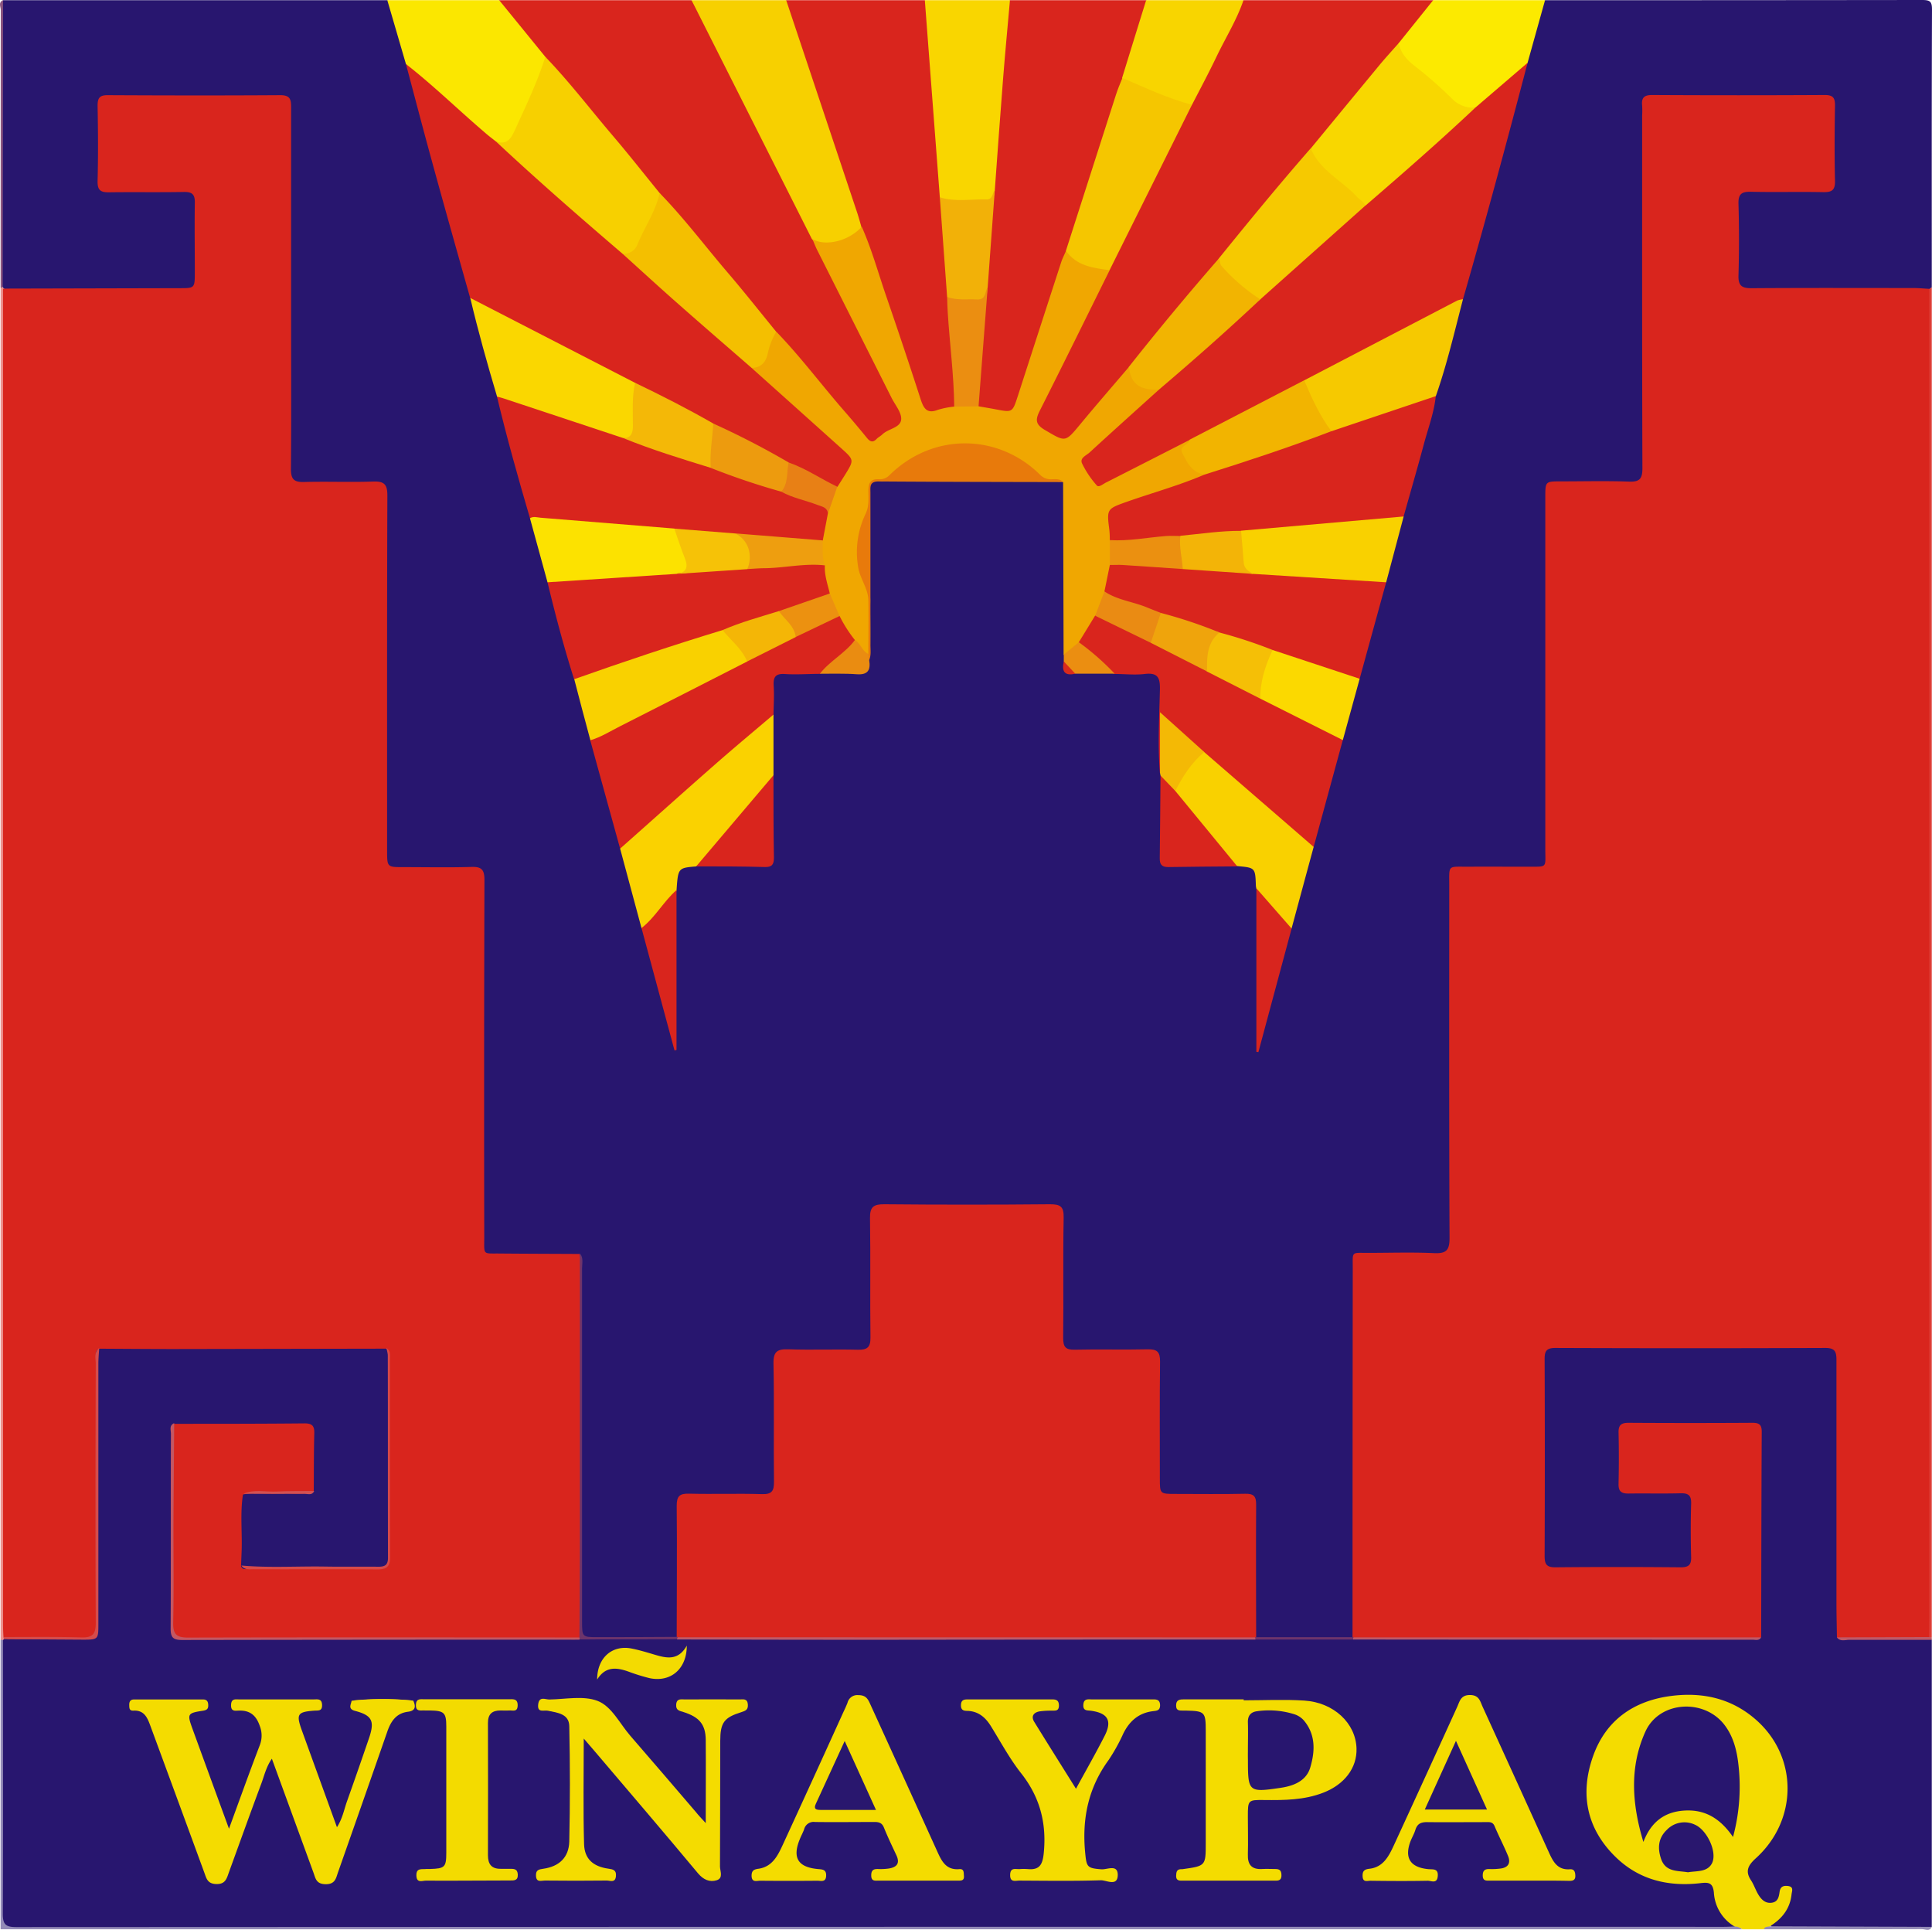 <svg xmlns="http://www.w3.org/2000/svg" viewBox="0 0 595.5 594.75"><defs><style>.cls-1{fill:#28166f;}.cls-2{fill:#d9251d;}.cls-3{fill:#f4dc00;}.cls-4{fill:#f7d000;}.cls-5{fill:#fbe700;}.cls-6{fill:#f9d600;}.cls-7{fill:#fcea00;}.cls-8{fill:#f8d500;}.cls-9{fill:#938ab7;}.cls-10{fill:#ec928e;}.cls-11{fill:#de3e37;}.cls-12{fill:#8b557f;}.cls-13{fill:#948bb6;}.cls-14{fill:#be5967;}.cls-15{fill:#f0a701;}.cls-16{fill:#fad200;}.cls-17{fill:#fad700;}.cls-18{fill:#f6c900;}.cls-19{fill:#f9d100;}.cls-20{fill:#fce200;}.cls-21{fill:#e87a0b;}.cls-22{fill:#fbd900;}.cls-23{fill:#d8251e;}.cls-24{fill:#f4b905;}.cls-25{fill:#6d346b;}.cls-26{fill:#ea8c11;}.cls-27{fill:#eb8e11;}.cls-28{fill:#da2a1c;}.cls-29{fill:#f3db00;}.cls-30{fill:#f3db01;}.cls-31{fill:#c35762;}.cls-32{fill:#d44c4c;}.cls-33{fill:#d74a49;}.cls-34{fill:#d25153;}.cls-35{fill:#f4bf00;}.cls-36{fill:#f8d700;}.cls-37{fill:#f5c600;}.cls-38{fill:#f2b401;}.cls-39{fill:#f2b108;}.cls-40{fill:#29176e;}.cls-41{fill:#f4b807;}.cls-42{fill:#ed9b0e;}.cls-43{fill:#e88015;}.cls-44{fill:#f2b400;}.cls-45{fill:#ee9e0f;}.cls-46{fill:#eb9010;}.cls-47{fill:#ea8b13;}.cls-48{fill:#ec9110;}.cls-49{fill:#f6c207;}.cls-50{fill:#f3b407;}.cls-51{fill:#f5bf06;}.cls-52{fill:#efa40c;}.cls-53{fill:#f4b606;}</style></defs><title>LogoSVG</title><g id="Layer_2" data-name="Layer 2"><g id="Layer_1-2" data-name="Layer 1"><path class="cls-1" d="M476.23.07q58.1,0,116.2-.07c2.56,0,3.08.5,3.07,3.07-.12,28.49-.07,57-.07,85.47a9.88,9.88,0,0,1-1.14.91,10.37,10.37,0,0,1-5.13.82c-15.73,0-31.47.07-47.21,0-6.66,0-7.39-.79-7.47-7.31s-.18-13.25.06-19.86c.16-4.24,1.21-5.27,5.45-5.45,5.87-.25,11.74,0,17.61-.12,5-.08,6-1,6-5.86.07-5.24.13-10.49,0-15.73-.12-3.65-1.15-4.76-4.77-4.79q-23-.21-46.09,0c-3.58,0-4.61,1.18-4.73,4.84-.16,5,0,10,0,15q0,45.17,0,90.31c0,8.58-.39,8.93-8.84,9-5,0-10,0-15,0-5.19.06-6.11.94-6.12,6.16-.05,29,0,58,0,86.94,0,6.12.08,12.24,0,18.36s-.93,6.82-7.08,6.93c-5.24.1-10.49,0-15.73.05-5.53.06-6.34.81-6.36,6.29,0,16.36,0,32.73,0,49.09q0,27,0,54c0,1.63,0,3.25-.11,4.87-.32,3.59-1.28,4.66-4.86,4.84-6.11.32-12.24.08-18.36.14-5.92.07-6.63.74-6.63,6.77q-.06,51.15,0,102.3c0,2.7.52,5.55-1.38,7.94a3.71,3.71,0,0,1-2.46.76q-12.93.1-25.86,0a3.86,3.86,0,0,1-2.14-.56c-1.87-1.76-1.58-4.11-1.6-6.32-.08-10.12,0-20.24-.05-30.36,0-5.54-.75-6.24-6.3-6.3-5.75-.06-11.5.12-17.24-.09-4.47-.17-5.49-1.15-5.59-5.67-.23-10.74,0-21.49-.1-32.23-.05-5.5-.76-6.19-6.37-6.24-4.62,0-9.24,0-13.86,0-9.57,0-9.72-.17-9.74-9.56,0-9.62,0-19.24,0-28.86,0-5.8-.74-6.53-6.44-6.54q-21.56-.06-43.11,0c-5.29,0-6.09.82-6.13,6.1-.07,10.49.07,21-.06,31.48-.08,6.21-1.11,7.22-7.21,7.34-5.62.12-11.25,0-16.87.06-5,.07-5.81.86-5.84,6-.06,9.49,0,19,0,28.48s-.13,9.7-9.56,9.74c-4.74,0-9.49,0-14.24,0-5.32.06-6.12.82-6.16,6.06-.07,10.12,0,20.24-.05,30.36,0,2.22.25,4.55-1.44,6.41-1.32,1-2.87.73-4.34.74q-10.48,0-21,0c-4.93,0-5.33-.4-5.33-5.35q0-50.37,0-100.74c0-3.64-.35-7.21-2.16-10.47-1.43-1.31-3.22-1.21-5-1.23-5.74-.06-11.49.09-17.24-.08-5.16-.15-6.13-1.05-6.18-6.25-.17-15.62-.06-31.24-.07-46.85q0-28.86,0-57.72c0-8.14-.18-8.29-8.49-8.31-5.12,0-10.24.09-15.36-.07s-6-1-6.06-6c-.2-8.74-.07-17.49-.07-26.24q0-38.42,0-76.83c0-1.5,0-3,0-4.49-.22-3.64-1.17-4.68-4.8-4.78-5.74-.18-11.49,0-17.24-.09-6.28-.12-7.1-.86-7.11-7.27-.1-34,0-68-.05-101.94,0-10,0-10-9.94-10-13.36,0-26.73,0-40.1,0-5.57,0-6.34.78-6.39,6.23-.05,5-.11,10,0,15,.11,4.07,1.12,5.09,5.18,5.18,6.12.15,12.25-.06,18.37.11,5.24.14,6.21,1,6.32,6.14.16,7,.21,14,0,21-.15,4.23-1.23,5.39-5.44,5.45-17.11.23-34.23.15-51.34,0a5.6,5.6,0,0,1-3.57-.92A2.46,2.46,0,0,1,.6,88.13C.49,59.5.59,30.87.56,2.24A3.41,3.41,0,0,1,.93.07H119.38a6.33,6.33,0,0,1,3.37,4.63c1.24,5,2.66,9.85,4,14.76.31,4.77,2.52,9,3.72,13.55,5.17,19.45,10.54,38.85,15.85,58.26,1.9,7.54,4.26,15,6.19,22.47a56.41,56.41,0,0,1,1.92,8.3c3.35,10.48,6,21.16,8.92,31.75a41.14,41.14,0,0,1,1.33,5.79,126,126,0,0,1,5.36,19.55c3.1,9.87,5.7,19.88,8.24,29.91a147.18,147.18,0,0,1,4.94,18.45c3.26,10.41,6,20.95,8.66,31.53a11.29,11.29,0,0,0,.91,2.41c2.21,8,4.6,15.9,6.35,24,3.11,11,6.76,21.82,8,29.55-.58-10.06-.5-23.76,0-37.47.05-1.29-.46-2.44-.45-3.69,0-.37,0-.74.05-1.11.38-6.94.51-7.08,7.53-7.61,6.45.47,12.9.06,19.35-.07a2.79,2.79,0,0,0,2.94-2.83c.12-7.94.7-15.88,0-23.82.37-6,.24-12,.36-18a91.93,91.93,0,0,1,0-9.68c.1-3,1.67-4.48,4.66-4.63,3.48-.17,7,0,10.43-.19,3.65.82,7.31-.06,11,0,2.37,0,3-1.73,3.35-3.68,1.61-7.65,1.43-15.39.74-23.06-.86-9.63.44-19.18.43-28.77,0-2,1.24-2.86,3.14-3,3.48-.2,6.93-.7,10.43-.67,13.84.13,27.68-.29,41.51.35a13.59,13.59,0,0,1,5.48.93c1.84,1.66,1.42,3.92,1.41,6-.09,15.21.45,30.43-.28,45.64a4.09,4.09,0,0,0,.19,1.1,5.83,5.83,0,0,1,.25,2.52c-.86,2.94.9,3,3,2.67,3.71-.24,7.41.81,11.12,0,3.6.22,7.21,0,10.81.23s4.54,1.26,4.84,4.82a38.18,38.18,0,0,1-.72,10.71c-1.09,5.47-.14,10.87.75,16.26a4.45,4.45,0,0,1,0,1.41c-1.11,2.7.17,5.38.09,8.09-.14,4.58-.09,9.18,0,13.77.05,2.54,1.26,3.95,3.86,4,5.94.07,11.88.11,17.82.19,6.79,0,7.14.35,7.58,7.72a22.59,22.59,0,0,0-.26,5.87c.18,13.45.53,26.92,0,36.69,1.23-7.63,5.08-18.38,7.79-29.43,2.27-7.44,3.86-15.06,6.15-22.49a11.66,11.66,0,0,1,1.07-3.14c2.41-10.1,5.38-20.06,8-30.11a12.3,12.3,0,0,1,.91-2.83c1.6-6.35,3-12.76,5.29-18.93,2.3-10.08,5.27-20,8-29.93q2.34-10.2,5.61-20.13C434.31,147,437.14,135.34,441,124a5.92,5.92,0,0,0,.21-1.83c2.37-9.49,4.6-19,7.93-28.25a6.74,6.74,0,0,0,.35-1.82c2.07-9.51,5-18.81,7.48-28.2,3.31-12.29,6.7-24.55,10-36.84.7-2.63,2.51-4.94,2.2-7.84,1.36-5,2.69-10,4.12-15A6.58,6.58,0,0,1,476.23.07Z"></path><path class="cls-1" d="M595.43,505.36v88.46a3.35,3.35,0,0,1-2.17.37c-15.58,0-31.16.06-46.74,0-1.75-1.24-.64-2.32.25-3.35a14.26,14.26,0,0,0,3.41-6c-2,2.42-3.89,3.45-6.21,2.7s-3.61-2.53-4.66-4.59c-3.14-6.18-2.91-7.67,2.05-12.79,8.39-8.65,10.47-21.35,4.4-31.69-5-8.52-12.68-13.57-22.88-14.1-7.66-.4-14.89.71-21.25,5.49-7.85,5.89-11.33,14-10.69,23.44.73,11,6.43,18.84,16.68,23.32,5,2.19,10.18,2.1,15.43,2.12,5.08,0,5.81.54,7.07,5.33a17.35,17.35,0,0,0,3.84,7.17c.82,1,2.59,2.57-.56,3H5.32c-5.41,0-4.75.63-4.75-4.81q0-41.61,0-83.2a1.86,1.86,0,0,1,.57-1.3c5-1.33,10.17-.42,15.25-.6a41.48,41.48,0,0,0,8.53-1,3.77,3.77,0,0,0,3.16-3.19,37.31,37.31,0,0,0,1-8.16q0-35.78,0-71.57c0-1.84-.42-3.77.76-5.47,1.41-1.38,3.24-1.19,5-1.2q40-.13,80,0c1.71,0,3.54-.17,4.94,1.23,1,1.45.74,3.12.74,4.71q0,29.34,0,58.68c0,5.38-.3,5.66-5.75,5.67q-18.12,0-36.25,0c-1.48,0-3,.19-4.38-.62-2.19-3.67-2.11-20.06.1-23.52,3.6-1.21,7.31-.38,11-.57,3.09-.15,6.14-.39,8.87-2,2-4.83,1.08-9.81.63-14.71-.16-1.73-2-2.08-3.56-2.1-10.74-.11-21.49-.08-32.23,0a3.83,3.83,0,0,0-3.32,1.4,24.76,24.76,0,0,0-1.8,9.5c0,13.86-.29,27.73.09,41.58.28,10.37.84,11.15,11.3,11.23,36,.24,71.93.09,107.89.1a21.8,21.8,0,0,1,5.59.28c3.16,1,6.4.42,9.59.42,6.79,0,13.59.31,20.39-.18a11.33,11.33,0,0,1,4.8-.52H382.08c1.61,0,3.26-.18,4.81.5,10,.43,20,.32,30.06.06,1.91-.83,3.93-.56,5.91-.56H529.53c3.64,0,7.21-.31,10.45-2.18,1.28-1.46,1.19-3.24,1.19-5q0-25.29,0-50.59c0-5.05-.94-6-5.85-6.05q-14.43-.1-28.86,0c-5,0-5.86.95-6,5.94,0,2.12,0,4.25,0,6.37.12,4.77,1.05,5.73,5.72,5.86,3.75.1,7.5-.09,11.24.12,4.19.24,5.24,1.26,5.41,5.5.2,5,.22,10,0,15-.19,4.05-1.23,5.22-5.19,5.3q-18.93.38-37.85,0c-4-.08-5.18-1.22-5.22-5.24q-.35-30.17,0-60.34c0-3.93,1.27-5.06,5.31-5.17,9.87-.28,19.74-.1,29.61-.11q25.11,0,50.21,0c7.6,0,8.18.58,8.19,8.08.06,24.74,0,49.47,0,74.21,0,2.09-.34,4.28,1.08,6.13,2.69,1.81,5.77,2.09,8.87,2.14,4.45.06,8.91,0,13.36,0C592.75,504.24,594.28,504.1,595.43,505.36Z"></path><path class="cls-2" d="M153.87.07h59.22c2.36,1,3.5,3,4.56,5.19C228.84,28,240.67,50.33,252,73c.09,2.67,2.08,4.45,3.18,6.65,7.53,15.08,15.11,30.15,22.6,45.26,2.42,4.87,2.07,5.93-2.5,8.77-7.6,4.72-7.48,4.62-13.34-2.28-7.9-9.32-15.69-18.73-23.58-28.05-1.59-.89-2.5-2.4-3.57-3.78-10.14-13.1-21.36-25.32-31.6-38.35a3.22,3.22,0,0,0-.93-.62c-6-7.45-12.2-14.78-18.39-22.09C178.25,31.84,172.81,25,167,18.58c-4.31-5.08-8.48-10.26-12.66-15.44A2.53,2.53,0,0,1,153.87.07Z"></path><path class="cls-2" d="M383.27.07h58.47c.85,1.49-.07,2.55-.88,3.65-2.69,3.67-5.73,7-8.69,10.48q-9.07,11.15-18.31,22.15c-2.88,3.43-5.59,7-8.76,10.19-5.77,7-11.32,14.11-17.24,20.94-3.74,4.31-7.15,8.9-11,13.13-5.42,6.18-10.52,12.62-15.82,18.9-4.09,4.85-8.12,9.77-12.18,14.67-3.86,3.89-6.79,8.55-10.46,12.6-2.59,2.86-4.91,6-7.52,8.82-1.82,2-3.67,2.17-6,.83-8.11-4.7-8.5-5.82-4.36-14.07,6.66-13.27,13.18-26.6,20-39.78,8.37-17.06,16.79-34.1,25.55-51,4.4-9.62,9.4-18.94,14-28.43C380.85,1.73,382.18,1.06,383.27.07Z"></path><path class="cls-2" d="M311.3.07h42A3.13,3.13,0,0,1,354,3.53c-2.32,7-3.89,14.17-6.88,20.91C341.58,42.28,336,60.09,329.8,77.73c-1.61,3-2.05,6.37-3,9.56-3.52,11.81-7.91,23.34-11.37,35.17-.71,2.45-1.17,5.77-4.32,5.88-3.69.12-7.8.37-10.5-3.24-.87-4.32.08-8.6.31-12.89.43-7.89,1.59-15.73,1.49-23.66,1-10,2.12-20,2.28-30,1.3-10.53,1.75-21.13,2.57-31.7.59-7.59,1.4-15.16,1.65-22.77A4.91,4.91,0,0,1,311.3.07Z"></path><path class="cls-2" d="M242.33.07h42.73c1.95,1.61,2.13,4,2.28,6.15.77,11.32,1.68,22.64,2.44,34,.45,6.84,1.31,13.65,1.45,20.52C292,69,292.57,77.3,293.18,85.6a28.77,28.77,0,0,1,.23,5.94c.84,8,1.33,16.11,2,24.17.27,3.11.67,6.2-.37,9.25-1.95,3.53-5.51,3.09-8.6,3.06s-3.9-2.71-4.7-5.15c-5.56-16.82-11.42-33.54-16.66-50.47a7.82,7.82,0,0,0-.94-2c-1.67-4-2.91-8.21-4.26-12.34-5.71-17.39-12-34.58-17.59-52C241.71,4.09,240.49,2.06,242.33.07Z"></path><path class="cls-3" d="M534.64,593.7a13,13,0,0,1-6.37-10.44c-.31-3.07-1.62-3.21-4.09-2.92-10,1.17-19.17-1-26.51-8.36-8.77-8.76-10.67-19.37-6.65-30.73,3.93-11.13,12.56-17.13,24.13-18.6,9.82-1.25,18.89.81,26.46,7.67,12.6,11.42,12.52,30.65-.42,42.37-2.45,2.23-3.32,4-1.46,6.81.88,1.34,1.38,2.93,2.21,4.32s2.08,2.86,4.17,2.56c1.94-.27,2.2-1.85,2.41-3.33.23-1.65,1.17-2,2.61-1.82,1.85.25,1.19,1.56,1.08,2.59-.48,4.46-3,7.55-6.68,9.82-.42.68-1.35.37-1.83.93H537C536.36,593.8,535.16,594.65,534.64,593.7Z"></path><path class="cls-4" d="M242.33.07l22,65.84c.43,1.29.77,2.62,1.15,3.93.29,2.22-.94,3.51-2.79,4.31-1.14.5-2.29,1-3.45,1.42-5,2-5.5,1.85-9-1.92L214,1.73c-.28-.56-.57-1.11-.86-1.66Z"></path><path class="cls-5" d="M153.87.07Q161,8.8,168.08,17.51a5.16,5.16,0,0,1,.12,5.63c-3.26,5.71-4.77,12.18-8,17.94-1.69,3-3.38,4.76-6.92,3.9-2.26-.21-3.79-1.68-5.36-3.11-5.8-5.25-11.5-10.61-17.65-15.46-2.31-1.83-3.23-4.62-5.15-6.68Q122.26,9.9,119.38.07Z"></path><path class="cls-6" d="M289.68,60.79,285.06.07H311.3c-.71,8.06-1.49,16.12-2.12,24.19-.91,11.43-1.71,22.87-2.55,34.3-.55,4.16-.89,4.51-5,4.67-2.72.11-5.44.09-8.16,0C291.72,63.1,290.32,62.56,289.68,60.79Z"></path><path class="cls-7" d="M431.1,13.32,441.74.07h34.49q-2.7,9.65-5.38,19.28c-3,5.87-8.57,9.22-13,13.65a4.93,4.93,0,0,1-3.41,1.36c-4.71,1-7.67-2.13-10.61-4.85A131.57,131.57,0,0,0,432.9,20C430.54,18.22,430.36,15.9,431.1,13.32Z"></path><path class="cls-8" d="M345.85,24.06q3.7-12,7.43-24h30c-2.08,6.11-5.52,11.57-8.29,17.36-2.4,5-5,9.91-7.58,14.86-1.65,1.48-3.42,1.09-5.23.37C358,31,354,29.11,349.67,27.81A5.54,5.54,0,0,1,345.85,24.06Z"></path><path class="cls-9" d="M534.64,593.7a3.51,3.51,0,0,1,2.31.87H.18V505.36a.42.42,0,0,1,.73.05c0,28.11.07,56.22-.05,84.33,0,3.31.84,4.15,4.15,4.15q263.13-.12,526.26-.08C532.4,593.81,533.52,593.74,534.64,593.7Z"></path><path class="cls-10" d="M.91,505.41l-.36-.07-.37,0V88.54c.26-.52.47-.5.63,0a1.23,1.23,0,0,1,.16.35c1.38.81,1.53,2.18,1.62,3.58.13,2.12.1,4.24.1,6.37q0,198.24,0,396.47c0,2.85.41,5.76-.68,8.53a6,6,0,0,1-.79,1.27A.64.64,0,0,1,.91,505.41Z"></path><path class="cls-11" d="M594.69,89.07l.74-.53V504.61a1.22,1.22,0,0,1-1.36-.31,6,6,0,0,1-1.08-3.89c-.11-2-.07-4-.07-6q0-197.54,0-395.07c0-2.25-.06-4.5.11-6.75C593.14,91.22,593.22,89.82,594.69,89.07Z"></path><path class="cls-12" d="M.81,88.59l-.32.07-.31-.12q0-42.75.05-85.48c0-1-.84-2.32.7-3Z"></path><path class="cls-13" d="M543.7,594.57c.28-1,1.19-.69,1.83-.93l49.9.18c-.68,1.55-2,.7-3,.7C576.18,594.59,559.94,594.57,543.7,594.57Z"></path><path class="cls-14" d="M594.62,504.5l.81.11v.75c-8.47,0-16.94,0-25.41,0-1.27,0-2.76.61-3.82-.72a4.68,4.68,0,0,1,4-1.66c6.82-.15,13.63-.14,20.45,0A4.93,4.93,0,0,1,594.62,504.5Z"></path><path class="cls-2" d="M1.07,504.49C1,503.25.94,502,.94,500.75Q.93,296,.93,91.18c0-.74,0-1.49,0-2.24l54.32-.13c4.79,0,4.79,0,4.8-4.94,0-7.12-.11-14.24,0-21.35.06-2.66-.85-3.41-3.42-3.36-7.61.14-15.23,0-22.85.1-2.66.06-3.77-.51-3.7-3.47.2-7.73.15-15.48,0-23.22,0-2.39.64-3.26,3.15-3.24,17.73.09,35.46.12,53.2,0,3.21,0,3.3,1.56,3.3,3.9q0,33.15,0,66.31c0,15,.08,30-.06,45,0,3.14.95,4.08,4,4,7.11-.2,14.24.11,21.35-.14,3.37-.11,4.39.82,4.38,4.32-.13,36.46-.08,72.93-.08,109.39,0,5.12,0,5.12,5,5.12,7,0,14,.15,21-.06,3.1-.1,4,.83,4,4q-.16,55.08-.06,110.14c0,5.67-.56,4.92,5,5,8.11.07,16.23.09,24.34.13a6.13,6.13,0,0,1,.29,2.94q0,56.25,0,112.5a6.56,6.56,0,0,1-.27,3c-1.19.57-2.46.31-3.69.31h-118c-4,0-4,0-4-4.07q0-29.4,0-58.79c0-1.18-.54-2.5.55-3.54,13.48,0,27,0,40.46-.13,2.37,0,3,.88,2.93,3.07-.15,6-.12,12-.16,18-3.9,1.09-7.88.23-11.82.49-3.34.23-6.71-.4-10,.37-.92,5.87-.18,11.79-.42,17.68l-.18,4.42c.54,1.33,1.72.75,2.59.75,13.22,0,26.44,0,39.66.06,2,0,3.17-.2,3.16-2.75-.1-21.08,0-42.15-.07-63.23,0-.68.3-1.54-.69-1.89q-32.68.06-65.37.12c-7.72,0-15.44-.07-23.16-.11-1.49,1-.68,2.52-.68,3.74q-.09,40.78-.05,81.56c0,4.26,0,4.27-4.17,4.27-7,0-14,0-21,0C3.47,505,2.17,505.39,1.07,504.49Z"></path><path class="cls-2" d="M594.62,504.5l-28.42.1c-.05-3.49-.15-7-.15-10.48,0-25,0-50,0-74.95,0-2.58-.43-3.77-3.44-3.76q-41.6.16-83.19,0c-2.7,0-3.34.91-3.32,3.44q.12,30.34,0,60.7c0,2.55.64,3.48,3.33,3.46,12.87-.13,25.74-.11,38.6,0,2.4,0,3.3-.68,3.23-3.17q-.24-8.24,0-16.48c.07-2.52-.87-3.22-3.25-3.16-5.37.14-10.75,0-16.12.08-2.29,0-3.07-.8-3-3.06.11-5.24.12-10.49,0-15.74-.06-2.33.85-3,3.07-3q19.11.12,38.22,0c2.06,0,2.85.59,2.84,2.76-.11,21.1-.13,42.21-.17,63.32-1.16.69-2.44.36-3.67.36q-60.46,0-120.93,0a1.86,1.86,0,0,1-1.36-.43q0-56.79.07-113.57c0-5.44-.57-4.78,4.8-4.81,6.74,0,13.5-.23,20.23.08,3.74.17,4.82-.82,4.8-4.69-.16-36.23-.1-72.46-.09-108.69,0-6.32-.55-5.69,5.57-5.71s12.24,0,18.36,0c6.51-.05,5.67.61,5.68-5.51q0-54.16,0-108.32c0-4.91,0-4.92,4.77-4.92,7,0,14-.18,21,.07,3.31.13,4.17-.85,4.16-4.16-.12-36.23-.08-72.46-.08-108.69a27.29,27.29,0,0,0,0-3c-.25-2.34.5-3.3,3.07-3.29q26.61.15,53.22,0c2.52,0,3.18.85,3.15,3.24-.13,7.75-.18,15.5,0,23.24.07,3-1.12,3.5-3.74,3.45-7.37-.15-14.74.06-22.11-.11-2.82-.06-4,.6-3.9,3.7q.32,11.06,0,22.11c-.1,3.27,1.17,3.93,4.14,3.91,16.61-.12,33.23-.06,49.85-.05,1.61,0,3.23.17,4.84.25q0,204.72,0,409.44C594.67,500.5,594.64,502.5,594.62,504.5Z"></path><path class="cls-2" d="M208.58,504.52c0-13.49.15-27,0-40.47,0-3,.91-3.8,3.81-3.73,7.49.19,15-.09,22.48.14,3.07.09,3.72-1,3.69-3.83-.14-12.12.1-24.24-.15-36.35-.09-3.8,1.21-4.58,4.67-4.45,7.11.24,14.24-.05,21.36.13,2.9.07,3.9-.78,3.86-3.79-.16-12.24.06-24.49-.14-36.72-.06-3.52,1.08-4.35,4.45-4.32q25.49.24,51,0c3.18,0,4.3.63,4.24,4.07-.23,12.36,0,24.73-.15,37.1,0,2.74.68,3.72,3.55,3.65,7.49-.18,15,.06,22.48-.12,3-.07,3.86.86,3.83,3.81-.14,12-.06,24-.06,36,0,4.76,0,4.76,4.94,4.76,7.12,0,14.24.11,21.36-.05,2.63-.06,3.4.76,3.38,3.37-.09,13.62,0,27.23,0,40.85l-.64.38c-50.76.12-101.51,0-152.27,0-8.35,0-16.71.08-25.06-.05Z"></path><path class="cls-2" d="M125.12,19.73c8.48,6.62,16.17,14.16,24.35,21.14,1.12,1,2.3,1.86,3.45,2.78,6.08,2.42,10.37,7.26,15.14,11.41,8.35,7.28,16.5,14.79,24.95,22,3.06,4,7.34,6.64,11,10,8.27,7.51,16.85,14.69,25.07,22.28,1.19,1.1,2.65,1.86,3.72,3.09,3.58,3.81,7.77,7,11.65,10.43,5.26,4.74,10.68,9.32,15.91,14.09s4.34,10.14-2.19,14c-5.32-.31-9-4.3-13.57-6.21a15.31,15.31,0,0,0-1.94-1c-8-3.47-15.59-7.86-23.27-12-8.29-3.73-16.3-8-24.25-12.42-6.78-3.13-13.49-6.43-20-10-7.65-4.2-15.52-8-23.31-11.88a18,18,0,0,1-6.89-5.55c-4-14.16-8-28.3-11.88-42.47C130.33,39.5,127.76,29.61,125.12,19.73Z"></path><path class="cls-2" d="M454.74,33.17l16.11-13.82C464.47,43.71,457.91,68,450.94,92.21A19.35,19.35,0,0,1,444.45,97c-12.26,6.26-24.44,12.67-36.64,19a30.86,30.86,0,0,1-5.12,2.2c-6.34,3.65-12.75,7.16-19.33,10.36-5.46,2.66-10.78,5.58-16.07,8.56-5.82,2-10.88,5.47-16.3,8.24-3.11,1.59-6.2,3.23-9.33,4.77-2.77,1.36-5,.86-6.81-1.76-3.23-4.66-3.57-6.56-1.09-9.34a77.84,77.84,0,0,1,9.17-8.25c3.76-3.05,6.62-7.21,11.19-9.28.92-.42,1.34-1.46,1.8-2.35,9.42-8.37,18.94-16.63,28.19-25.2,1.08-1,2.76-1.22,3.45-2.71,5.85-6,12.39-11.2,18.59-16.8,4.62-4.18,9.25-8.36,14-12.4,8.09-7.48,16.43-14.69,24.61-22.06C447.77,37.34,450.63,34.34,454.74,33.17Z"></path><path class="cls-15" d="M357.21,120.09c-7.13,6.44-14.29,12.85-21.36,19.35-1,.93-3.13,1.69-2.32,3.4a29.71,29.71,0,0,0,4.55,6.78c.63.72,2-.55,3-1q12.84-6.53,25.68-13.09c.83.88.34,1.81.12,2.75-.55,2.4.89,3.95,2.47,5.35,1,.89,2.27,1.51,2.29,3.11-.55,2-2.33,2.41-4,3-6.34,2.18-12.74,4.21-19.08,6.41-5.23,1.82-5.23,1.84-5,7.2.06,1.25-.21,2.48-.12,3.73a24.94,24.94,0,0,1,0,6.74,16.57,16.57,0,0,1-1.49,8.41c-.84,2.7-1.47,5.5-3.14,7.88a22.68,22.68,0,0,1-5.67,8.57c-1.45,1.59-2.38,4.06-5.31,3.1l-.15-53.14c-1-.85-2.17-.48-3.22-.4a9.32,9.32,0,0,1-6.55-2.13c-13.74-10.19-27.35-10.22-41-.09-1.86,1.39-3.72,2.53-6.14,2.17-2.19-.32-2.89.71-2.67,2.77A30.91,30.91,0,0,1,267,162c-1.73,6.62-1,13.11.83,19.54.6,2.11.35,4.21.37,6.31.05,4.49.06,9,0,13.47-1.45,1.72-2.58.45-3.6-.49-.81-.74-1.19-1.86-2-2.63a16.49,16.49,0,0,1-5-7.95,17.53,17.53,0,0,1-3.33-7.2,25,25,0,0,1-1.69-8.88,17.17,17.17,0,0,1-.33-7.48,33,33,0,0,1,1.36-8.53c1.57-2.68.78-6.68,4.52-8.15.8-1.26,1.61-2.51,2.39-3.77,2.75-4.48,2.77-4.5-1.27-8.13q-13.77-12.36-27.56-24.7a20.75,20.75,0,0,0,4.45-8.39,3.46,3.46,0,0,1,3.18-2.76c7.45,7.71,13.86,16.32,20.89,24.38,2.38,2.73,4.71,5.49,7,8.31,1,1.23,1.85,1.51,3,.31.52-.53,1.23-.87,1.76-1.39,1.83-1.79,5.61-2,5.8-4.63.15-2.15-1.9-4.47-3-6.7q-11.43-22.73-22.87-45.44c-.56-1.11-1-2.28-1.49-3.42,4.06,2.38,11.34.56,15.2-3.81,3.09,6.94,5.08,14.26,7.55,21.42q5.48,15.9,10.65,31.88c.91,2.79,2,4.43,5.27,3.13a26.18,26.18,0,0,1,5.12-1c2.48-2.34,5-2.18,7.5-.07,1.72.3,3.45.58,5.16.91,5.23,1,5.21,1,6.88-4.15q6.68-20.65,13.39-41.31c.39-1.17,1-2.27,1.45-3.41,4.61,1.71,9.42,3,13.45,6-7.14,14.39-14.21,28.81-21.46,43.15-1.4,2.76-1.6,4.29,1.53,6.11,6.36,3.72,6.16,3.9,10.91-1.83,4.92-5.95,10-11.78,15-17.66a2,2,0,0,1,1.47,1c1.36,2.52,3.16,4.37,6.22,4.66A1.93,1.93,0,0,1,357.21,120.09Z"></path><path class="cls-2" d="M255.18,158.25q-.8,4.16-1.58,8.31c-1.51,1.77-3.49,1.62-5.49,1.37-6-.76-12.1-.93-18.12-1.71-1.11-.14-2.2.38-3.32.2-6.25-1-12.6-1.12-18.86-2-8.06-.25-16.07-1.26-24.11-1.79-4.82-.33-9.65-.66-14.47-1.12-2.13-.2-4.17-.37-5.88-1.82-3.65-12.42-7.16-24.89-10.17-37.48,1.66-1.77,3.48-.72,5.17-.17,11.42,3.75,22.84,7.51,34.21,11.4,3.37,2,7.25,2.48,10.85,3.8,5.26,1.93,10.68,3.43,15.87,5.56,7.48,2,14.67,4.85,21.93,7.5,3.71,1,7.39,2.2,11,3.54C254.21,154.59,255.77,155.72,255.18,158.25Z"></path><path class="cls-2" d="M342.07,166.43a29.38,29.38,0,0,0-.12-3c-.85-6.61-.85-6.59,5.54-8.85,7.93-2.79,16.05-5,23.8-8.34.58-2,2.38-2.49,4-3q17.37-5.87,34.75-11.71c9.29-3.42,18.73-6.39,28-9.73,1.47-.52,3.09-1.18,4.51.27-.53,5.11-2.36,9.91-3.68,14.83-2,7.46-4.16,14.88-6.25,22.32-2.81,3.15-6.71,2.2-10.18,2.52C409.2,163,396,164.22,382.66,165c-6.32.52-12.58,1.66-19,1.52-4.91.64-9.85,1-14.77,1.51C346.54,168.25,343.93,168.81,342.07,166.43Z"></path><path class="cls-2" d="M332.53,197.92l5-8.17c1.24-1.2,2.51-.69,3.76-.05,4.62,2.36,9.39,4.45,13.86,7.12,6,2.54,11.7,5.77,17.54,8.7,5.69,2.39,10.95,5.6,16.35,8.54,7.29,3.36,14.36,7.16,21.58,10.65a7.55,7.55,0,0,1,3.27,3.37l-9,33c-2.23.95-3.63-.79-4.88-1.91-9.89-8.83-20.17-17.23-29.72-26.44-3.67-2.33-6.46-5.76-10.36-8.33-1,3.22-.2,6.4-.53,9.49-.18,1.63.41,3.63-1.88,4.37-.7-8.58-.19-17.17,0-25.75.08-3.59-.61-5.29-4.65-4.81-3.06.37-6.21,0-9.33,0-3.89-1.33-6.91-3.9-9.7-6.81C333.09,200,332.26,199.22,332.53,197.92Z"></path><path class="cls-2" d="M258.79,189.85a41.68,41.68,0,0,0,4.71,7.39c.46,1.66-.32,2.86-1.42,4-2.73,2.71-5.65,5.14-9.36,6.43-3.6,0-7.21.28-10.78.05-2.92-.19-3.63.94-3.47,3.61.19,3,0,6-.06,8.93-1.15,2.86-3.3,4.81-5.62,6.8q-12.9,11.07-25.61,22.38c-4.2,3.71-8.5,7.3-12.64,11.08a3.43,3.43,0,0,1-3.4,1q-4.62-16.71-9.22-33.42a7.14,7.14,0,0,1,3.13-3.07c14.06-7.43,28.39-14.37,42.44-21.83a14.19,14.19,0,0,1,2.12-.69c5-2.58,9.91-5.27,15.09-7.45,3.12-1.74,6.3-3.38,9.51-4.95C255.71,189.38,257.2,189,258.79,189.85Z"></path><path class="cls-2" d="M254.25,174.24c-.18,3,.84,5.8,1.52,8.66a6.71,6.71,0,0,1-4.28,3.28c-3.63,1.21-7.27,2.37-10.94,3.45-5.74,2.3-11.65,4.08-17.56,5.88-13.82,5-27.83,9.39-41.76,14.07a4.57,4.57,0,0,1-4.28-.27c-3.13-9.85-5.77-19.82-8.19-29.86.61-1.55,2-1.73,3.36-1.83,7.54-.55,15.07-1.18,22.61-1.55,4.59-.23,9.14-.79,13.7-1.18a167.68,167.68,0,0,0,17.49-1,19.18,19.18,0,0,1,4.48,0c5.16-.5,10.33-.87,15.5-1.3C248.84,172.31,251.87,171.65,254.25,174.24Z"></path><path class="cls-2" d="M340.42,182.26c.56-2.72,1.11-5.44,1.67-8.16,1.36-2,3.4-1.85,5.37-1.61,5.66.67,11.37.61,17,1.5a83.19,83.19,0,0,1,17.82,1.39c1.44.29,2.68-.52,4.05-.43,11.85,1.26,23.77,1.58,35.64,2.57,1.94.16,4.08-.23,5.29,1.93q-4.1,14.87-8.17,29.73a5,5,0,0,1-3.59.47c-7.87-2.67-15.91-4.85-23.57-8.14-5.64-1.26-11-3.39-16.49-5.16-5.93-2.24-12.15-3.65-18-6.23-4.71-1.11-9.22-2.84-13.8-4.38C342,185.18,340.4,184.46,340.42,182.26Z"></path><path class="cls-16" d="M191.14,261.53c10-8.85,19.9-17.74,29.93-26.53,5.71-5,11.56-9.86,17.34-14.78q0,9.33,0,18.67c-.89,4.11-3.84,6.87-6.37,10-4.35,5.3-9,10.33-13.29,15.69-1.08,1.36-2.89,1.41-4.15,2.43-5.59.47-5.59.47-6.07,7.35-1,4.28-4.23,7.15-6.86,10.37a3.32,3.32,0,0,1-3.93,1.33Q194.43,273.78,191.14,261.53Z"></path><path class="cls-17" d="M192.08,135,155,122.71c-.59-.2-1.19-.32-1.79-.48-3-10.07-5.85-20.19-8.26-30.41L195.79,118c1.53,1.53,1.1,3.47,1.07,5.31,0,2.75.1,5.5-.16,8.24C196.38,134.83,195.61,135.37,192.08,135Z"></path><path class="cls-18" d="M442.57,122.07,410.4,132.89c-4.36-1.25-9.88-11.61-8.36-15.7q23.55-12.28,47.11-24.56a7.93,7.93,0,0,1,1.79-.42C448.33,102.21,446,112.29,442.57,122.07Z"></path><path class="cls-19" d="M371.18,231.78,404.91,261q-3.41,12.56-6.8,25.12c-1.22.77-2.13.1-2.89-.74-3.21-3.5-6.85-6.73-8-11.66a6.17,6.17,0,0,1-.12-.73c-.19-5.58-.19-5.58-5.75-6.08-3.22-1.34-5.35-3.86-7.5-6.49-3.46-4.21-7.07-8.31-10.54-12.52-1-1.2-2.14-2.47-2.18-4.23.66-4.75,4-7.85,6.88-11.26A3.05,3.05,0,0,1,371.18,231.78Z"></path><path class="cls-19" d="M177,209.31c15.16-5.37,30.41-10.47,45.8-15.15,4.91,1.34,8.48,5.91,7.55,9.68-13.09,6.67-26.16,13.37-39.27,20-3,1.51-5.84,3.34-9.11,4.28Q179.43,218.71,177,209.31Z"></path><path class="cls-19" d="M427.26,179.45l-41-2.59c-3.37-.17-4.76-2-4.76-5.31,0-2.71-1.76-5.62,1.05-8l50.1-4.38Z"></path><path class="cls-20" d="M208.6,176.85l-39.84,2.6q-2.7-9.87-5.41-19.74c1.06-.66,2.18-.25,3.27-.16l41.22,3.34c2.61,1.65,5.82,9.08,5.26,11.91S210.07,176.12,208.6,176.85Z"></path><path class="cls-21" d="M267.67,201.53c0-5.49.08-11,0-16.46-.05-3.81-2.73-6.83-3.21-10.63a27.26,27.26,0,0,1,2.3-16c1.2-2.43.9-4.86.91-7.3s.76-3.58,3.23-3.45a4.17,4.17,0,0,0,3.33-1.32c13.38-13.14,33.45-12.79,46.32-.09a4.49,4.49,0,0,0,3.29,1.42c1.34,0,2.78-.29,3.88.87-19-.05-38-.06-56.94-.2-2.83,0-2.49,1.71-2.49,3.44q0,23.42,0,46.83c0,1.61.27,3.25-.39,4.82A1.45,1.45,0,0,1,267.67,201.53Z"></path><path class="cls-22" d="M392.26,200.31l26.83,8.87-5.19,18.9-25.43-12.77C385.78,210.82,387.9,202.42,392.26,200.31Z"></path><path class="cls-2" d="M214.59,267l23.81-28.09c0,8.47,0,16.92.15,25.38,0,2-.51,2.95-2.7,2.91C228.77,267,221.68,267,214.59,267Z"></path><path class="cls-2" d="M362.26,243.75,381.37,267c-7.1.06-14.21.09-21.32.21-2,0-2.6-.85-2.58-2.7.11-8.48.16-17,.23-25.44C361.62,238.28,361.15,241.77,362.26,243.75Z"></path><path class="cls-23" d="M387.25,273.76l10.86,12.4q-5.12,19.05-10.24,38.09l-.62-.1Z"></path><path class="cls-2" d="M197.73,286c4.26-3.29,6.78-8.18,10.79-11.7v49.27l-.61.16Q202.83,304.88,197.73,286Z"></path><path class="cls-24" d="M362.26,243.75,357.7,239l-.15-.79c0-5.84,0-11.67,0-18.72l13.64,12.27C367.24,235.05,364.56,239.25,362.26,243.75Z"></path><path class="cls-25" d="M178.6,504.63c.05-10,.13-20,.13-30q0-44.21,0-88.4c1.18,1.42.68,3.11.68,4.69q0,54.3,0,108.61c0,5,0,5,4.85,5q12.16,0,24.34-.08l.3.05c.21.31.15.54-.2.68l-30.12.06C178.08,505.06,178.1,504.83,178.6,504.63Z"></path><path class="cls-26" d="M267.67,201.53c.08.64.17,1.29.25,1.94.46,3-.37,4.56-3.81,4.32-3.78-.28-7.59-.13-11.39-.16,3.07-4,7.79-6.3,10.78-10.39C265.31,198.26,265.69,200.67,267.67,201.53Z"></path><path class="cls-27" d="M332.53,197.92a79,79,0,0,1,11.05,9.7H331.42a5.06,5.06,0,0,1-3.53-3.78c0-.7,0-1.41,0-2.12Z"></path><path class="cls-25" d="M417.08,505.27H386.94q-.4-.18-.3-.42c.07-.17.14-.26.22-.26l.32-.05h29.71l.28.06c.23.18.29.34.19.48S417.17,505.27,417.08,505.27Z"></path><path class="cls-28" d="M327.89,203.84l3.54,3.78C328.07,208.4,327.21,206.84,327.89,203.84Z"></path><path class="cls-3" d="M127.38,524.1c.82,1.8.74,3.13-1.65,3.43-3.6.45-5.25,2.94-6.34,6.08q-7.56,21.71-15.2,43.39c-.63,1.79-.84,3.7-3.81,3.67s-3.12-1.83-3.79-3.64L83.8,542c-1.75,2.49-2.33,5.19-3.27,7.71-3.4,9.1-6.68,18.25-10,27.38-.67,1.87-1.07,3.64-3.93,3.53-2.6-.1-2.94-1.63-3.58-3.4Q54.74,554.62,46.4,532c-.93-2.55-1.88-5-5.27-4.82-1.32.07-1.27-.84-1.29-1.75s.27-1.69,1.44-1.69H62.64c1.1,0,1.5.62,1.54,1.67.06,1.26-.45,1.62-1.7,1.81-4.66.71-4.8,1-3.23,5.35,3.64,10,7.3,20,11.33,31,3.38-9.23,6.34-17.5,9.48-25.7a8.14,8.14,0,0,0,0-6c-1.09-3.16-2.94-4.77-6.29-4.7-1.16,0-2.59.44-2.55-1.67s1.31-1.78,2.56-1.78q11.43,0,22.86,0c1.18,0,2.55-.34,2.63,1.68s-1.21,1.7-2.45,1.79c-5.13.38-5.57,1.09-3.81,6,3.56,9.83,7.13,19.66,10.85,29.92,1.67-2.62,2.16-5.25,3-7.71q3.51-9.86,6.89-19.76c1.79-5.25.95-7-4.3-8.38-2.29-.6-1.27-1.9-1.08-3.12A97,97,0,0,1,127.38,524.1Z"></path><path class="cls-3" d="M217.53,561.84c0-9.21.07-17.45,0-25.69-.06-4.72-2-7-6.85-8.53-1.23-.38-2.39-.51-2.26-2.3.14-2,1.58-1.59,2.72-1.59q8.43-.06,16.87,0c1,0,2.31-.36,2.49,1.42s-.69,2.07-2,2.5c-5.35,1.68-6.48,3.2-6.5,8.93-.05,12.87,0,25.74-.08,38.61,0,1.43,1.11,3.59-1,4.26s-4.09-.11-5.78-2.14c-10.48-12.58-21.13-25-31.72-37.47-1-1.18-2-2.35-3.49-4.06,0,11.44-.2,22,.1,32.56.13,4.55,2.81,6.86,7.38,7.53,1.56.22,2.63.4,2.44,2.35-.21,2.15-1.81,1.31-2.82,1.32-6.37.08-12.75.07-19.12,0-1.05,0-2.62.7-2.7-1.48-.07-1.76.83-1.95,2.26-2.15,4.89-.7,7.85-3.47,8-8.35q.38-17.79,0-35.6c-.07-3.81-3.66-4.15-6.59-4.75-1.25-.26-3.29.75-3-1.92s2.22-1.52,3.45-1.54c5-.08,10.47-1.24,14.84.42s6.84,7,10.11,10.76c6.81,7.82,13.52,15.72,20.28,23.58C215.27,559.42,216.11,560.29,217.53,561.84Z"></path><path class="cls-3" d="M383.32,524c6.23,0,12.49-.32,18.7.08,9.13.59,15.86,7,16.1,14.74.19,6-3.69,11.13-10.32,13.68-5.84,2.25-11.95,2.3-18.08,2.23-5.08-.06-5.09,0-5.09,5.15,0,3.87.11,7.74,0,11.61-.11,3.16,1.16,4.68,4.39,4.5,1.36-.08,2.74,0,4.11,0s1.8.54,1.85,1.77-.36,1.83-1.69,1.82q-14.61,0-29.21,0c-1.06,0-1.6-.39-1.56-1.54s.2-2,1.58-2h.38c7.17-1,7.17-1,7.17-8.11V533.45c0-5.86-.3-6.15-6.07-6.28h-.75c-1.08-.06-2.31.24-2.32-1.57s1.16-1.9,2.49-1.9h18.35Z"></path><path class="cls-3" d="M331.65,551.26c3.17-5.82,6.13-11,8.83-16.3,2.37-4.64,1-7-4.12-7.73-1.21-.17-2.57.12-2.44-1.88s1.54-1.62,2.71-1.63c6.12,0,12.24,0,18.37,0,1.26,0,2.53-.13,2.57,1.79,0,1.69-1.06,1.7-2.2,1.84-4.36.54-7.2,3-9.13,6.88a56.4,56.4,0,0,1-4.53,8.17c-6.28,8.58-8.23,18.11-7.23,28.54.43,4.44.59,4.8,5,5.14,1.76.14,5-1.64,5.05,1.67,0,3.79-3.5,1.66-5.23,1.71-8.36.27-16.73.14-25.1.1-1.2,0-2.88.65-2.84-1.74s1.61-1.74,2.89-1.8a17.63,17.63,0,0,1,2.62,0c3.61.31,4.49-1.47,4.84-4.88.93-9.25-1.16-17.32-7-24.7-3.53-4.48-6.26-9.6-9.29-14.48-1.68-2.71-3.86-4.57-7.17-4.7-1.27,0-2.11-.23-2.05-1.86s1.08-1.68,2.25-1.68q12.93,0,25.85,0c1.34,0,2.06.32,2.09,1.87,0,1.83-1.15,1.56-2.25,1.6a25.54,25.54,0,0,0-3.72.22c-1.84.34-2.69,1.52-1.63,3.24C322.94,537.39,327.18,544.1,331.65,551.26Z"></path><path class="cls-3" d="M471.35,579.57h-12c-1.1,0-2.3.23-2.32-1.56s.9-2.09,2.36-2a20,20,0,0,0,3-.15c2.44-.27,3.35-1.66,2.43-3.9-1.28-3.11-2.85-6.1-4.15-9.19-.6-1.44-1.71-1.22-2.79-1.23-6,0-12,.07-18,0-1.9,0-3,.47-3.61,2.36-.35,1.18-1,2.27-1.47,3.43-2,5.19-.18,8.15,5.41,8.7,1.45.14,3.16-.29,2.95,2.17s-2,1.39-3.12,1.41c-5.86.11-11.73.08-17.6,0-1,0-2.35.58-2.44-1.34-.08-1.57.45-2.17,2.05-2.35,4.39-.48,6.08-4,7.65-7.39,6.52-14.15,13-28.32,19.44-42.48.79-1.73,1.08-3.68,3.93-3.68s3.14,1.92,3.93,3.65q10.17,22.27,20.29,44.57c1.33,2.93,2.63,5.78,6.61,5.48,1.36-.09,1.61.81,1.66,1.94.05,1.38-.7,1.64-1.87,1.63C479.59,579.55,475.47,579.57,471.35,579.57Z"></path><path class="cls-3" d="M282.81,579.57h-12c-1.08,0-2.25.26-2.27-1.57s.88-2.07,2.32-2a17.52,17.52,0,0,0,3-.15c2.47-.36,3.64-1.52,2.43-4.11-1.32-2.82-2.67-5.63-3.84-8.52-.58-1.44-1.51-1.73-2.89-1.72-6.12,0-12.24.08-18.36,0a3,3,0,0,0-3.34,2.24c-.38,1.06-.92,2-1.35,3.09-2.31,5.65-.6,8.56,5.48,9.16,1.46.14,2.75.07,2.65,2.13s-1.65,1.47-2.72,1.48q-8.81.08-17.61,0c-1.07,0-2.6.64-2.65-1.52,0-1.73.85-2,2.25-2.19,4.14-.65,5.81-4,7.33-7.29q9.21-20,18.32-40.1c.56-1.24,1.18-2.47,1.67-3.75a3.1,3.1,0,0,1,3.28-2.35c2,0,2.81.75,3.58,2.47C275,540,281.92,555.2,288.81,570.39c1.38,3.06,2.72,6,6.88,5.64,1.52-.14,1.33,1.08,1.42,2.07.14,1.57-.92,1.47-1.94,1.47Z"></path><path class="cls-29" d="M144,579.57c-4.24,0-8.48.06-12.72,0-1.12,0-2.88.88-2.94-1.59s1.76-1.81,3.09-2c.37,0,.75,0,1.13,0,4.53-.13,5-.55,5-5q0-19.47,0-38.92c0-4.27-.66-4.85-5.08-4.93-.5,0-1,0-1.49,0-1.24-.11-2.91.55-2.79-1.81.1-2,1.5-1.63,2.67-1.64,4.5,0,9,0,13.48,0,4.11,0,8.23,0,12.35,0,1.33,0,2.88-.34,2.86,1.87s-1.55,1.49-2.67,1.58c-.87.07-1.75,0-2.62,0-2.59,0-3.88,1.12-3.87,3.84q.06,20.38,0,40.79c0,2.8,1.15,4.21,4,4.17.88,0,1.75,0,2.62,0,1.3,0,2.51-.09,2.58,1.8s-1.21,1.79-2.47,1.79Z"></path><path class="cls-30" d="M184.06,517.6c0-6.7,4.61-10.73,10.6-9.56,2.31.45,4.58,1.14,6.84,1.81,3.77,1.13,7.48,2.13,10.19-2.7,0,7.31-5.09,11.42-11.57,10a60.07,60.07,0,0,1-6.41-2C190.07,513.86,186.64,513.44,184.06,517.6Z"></path><path class="cls-31" d="M178.6,504.63a1.31,1.31,0,0,1,0,.68q-61.25,0-122.48.1c-2.86,0-3.54-.87-3.52-3.61.11-20,0-39.95.09-59.93,0-1.12-.63-2.57,1-3.29-.07,10.74-.18,21.48-.23,32.21,0,9.75.14,19.49-.08,29.23-.08,3.62,1,4.66,4.64,4.65C98.15,504.56,138.38,504.62,178.6,504.63Z"></path><path class="cls-14" d="M386.86,504.6a1.74,1.74,0,0,1,.08.68q-58.43,0-116.84.07-30.71,0-61.42-.1a2.41,2.41,0,0,1,.2-.68Z"></path><path class="cls-14" d="M417.08,505.27a1.9,1.9,0,0,1,.09-.67H542.85c-.65,1.13-1.77.73-2.69.73Q478.62,505.33,417.08,505.27Z"></path><path class="cls-32" d="M1.07,504.49c8,0,16-.11,24,.13,3.5.11,4.46-1.09,4.45-4.49-.12-26.61-.08-53.22,0-79.83,0-1.67-.63-3.55,1.06-4.89-.09,1.61-.26,3.23-.26,4.84q0,40.06,0,80.13c0,4.93,0,4.95-5.1,4.93L1.2,505.16A1.39,1.39,0,0,1,1.07,504.49Z"></path><path class="cls-33" d="M119.05,415.4c1.49.89,1.13,2.38,1.13,3.7,0,20.22,0,40.45.07,60.67,0,3-1,3.91-3.92,3.89-12.73-.11-25.47,0-38.2-.06-1.34,0-2.81.28-3.73-1.14,8.59.76,17.2.18,25.8.32,5.49.09,11,0,16.47.05,2,0,2.92-.56,2.92-2.74-.06-20.84,0-41.68-.06-62.52A10.42,10.42,0,0,0,119.05,415.4Z"></path><path class="cls-34" d="M75,460.36c3.34-1.47,6.85-.53,10.28-.7,3.85-.19,7.71-.12,11.56-.16-.62,1.43-1.92.87-2.91.88C87.62,460.42,81.31,460.37,75,460.36Z"></path><path class="cls-29" d="M127.38,524.1h-19A92.52,92.52,0,0,1,127.38,524.1Z"></path><path class="cls-4" d="M191.84,78.16c-13.17-11.28-26.25-22.66-38.92-34.51,3.12.94,4.42-.56,5.69-3.36,3.41-7.49,7-14.9,9.47-22.78,7.43,7.71,13.91,16.24,20.85,24.37,4.92,5.77,9.6,11.73,14.39,17.61a4.59,4.59,0,0,1,.24,4.94c-1.88,3.89-3.43,7.93-5.55,11.71C196.53,78.77,194.58,79.57,191.84,78.16Z"></path><path class="cls-35" d="M191.84,78.16a4.4,4.4,0,0,0,4.66-2.86c2.19-5.31,5.57-10.1,6.82-15.81,7.47,7.67,13.9,16.23,20.84,24.36,5.15,6,10.07,12.25,15.09,18.38a22.9,22.9,0,0,0-2.58,6.58c-.56,2.74-2,4.5-5,4.57-7.43-6.47-14.9-12.9-22.28-19.42C203.46,88.75,197.67,83.43,191.84,78.16Z"></path><path class="cls-36" d="M454.74,33.17c-11,10.37-22.41,20.32-33.86,30.2-.95-.27-2-.24-2.81-.89a155.79,155.79,0,0,1-13.53-12.14c-1.33-1.38-.47-3.07-.5-4.63q10.57-12.84,21.16-25.66c1.9-2.29,3.93-4.49,5.9-6.73.68,3,2.49,5.13,4.95,7a128.74,128.74,0,0,1,11.41,10A9.07,9.07,0,0,0,454.74,33.17Z"></path><path class="cls-37" d="M342,83.27c-5.07-.69-10.18-1.29-13.45-6q7.68-24,15.4-48c.56-1.77,1.29-3.49,2-5.23C353,27,359.91,30.35,367.4,32.29Z"></path><path class="cls-18" d="M404,45.71c2.75,6.76,9.44,9.78,14.07,14.76.9,1,2.19,1.6,2.77,2.9L388.46,92.26a2.63,2.63,0,0,1-3.68-.35c-2.67-2.56-5.8-4.58-8.25-7.39-1.36-1.55-2.06-3.06-.75-5C385,68.13,394.34,56.76,404,45.71Z"></path><path class="cls-38" d="M375.78,79.57c.24.81.24,1.85.75,2.41a57.45,57.45,0,0,0,11.93,10.28c-10.16,9.56-20.62,18.79-31.25,27.83-6.07.14-8.55-1.74-9.29-7Q361.44,96,375.78,79.57Z"></path><path class="cls-39" d="M289.68,60.79c4.76,1.52,9.64.53,14.46.67,1.88,0,1.69-1.9,2.49-2.9q-1.1,15-2.2,30c-.49,1.91.3,4.78-2.62,5.08-3.42.34-7.29,1.77-9.88-2.13Z"></path><path class="cls-27" d="M291.93,91.5c3,1.14,6.13.62,9.21.79,2.84.16,2.36-2.36,3.29-3.74q-1.4,18.35-2.81,36.68l-7.5.07c-.1-9.7-1.39-19.31-2-29C292,94.72,292,93.11,291.93,91.5Z"></path><path class="cls-1" d="M534.17,566.12c-4-5.8-8.68-8.53-15-8.14s-10.34,3.7-12.63,9.67c-3.52-11.62-4.36-23.1.65-34.07,4.31-9.43,18.18-10.23,24.43-1.89,2.54,3.38,3.61,7.31,4.13,11.45A59.36,59.36,0,0,1,534.17,566.12Z"></path><path class="cls-40" d="M520.27,577c-3.15-.54-6.86,0-8.28-4.14-1.12-3.33-.88-6.4,1.76-8.92a7.5,7.5,0,0,1,8.58-1.65c3.79,1.55,7.13,8.58,5.32,12C526.18,577,523,576.53,520.27,577Z"></path><path class="cls-41" d="M192.08,135c2.48,0,3-1.59,3-3.72,0-4.44-.34-8.91.68-13.3,8.15,3.91,16.18,8,24.05,12.51,2,3.18,1.62,10.76-.76,13.68C210,141.38,200.9,138.6,192.08,135Z"></path><path class="cls-42" d="M219.08,144.2c-.36-4.59.55-9.12.76-13.68a253.75,253.75,0,0,1,23.24,12c2.38,4,1.43,7.72-2.27,9A221.9,221.9,0,0,1,219.08,144.2Z"></path><path class="cls-43" d="M240.81,151.53c2.25-2.63,1.61-6,2.27-9,5.32,1.83,9.94,5.07,15,7.47l-2.88,8.27c-.2-1.94-1.83-2.13-3.2-2.65C248.28,154.18,244.32,153.47,240.81,151.53Z"></path><path class="cls-44" d="M402,117.19c2.3,5.5,4.78,10.89,8.36,15.7-12.87,4.94-26,9.24-39.11,13.38-3.85-.61-5.35-3.71-6.84-6.67-1.14-2.26,2.11-2.39,2.29-4.11Z"></path><path class="cls-45" d="M254.25,174.24c-6.18-.71-12.26.77-18.4.87-1.85,0-3.68.17-5.52.27a46.38,46.38,0,0,0-3.74-11l27,2.16C253.63,169.14,253.31,171.74,254.25,174.24Z"></path><path class="cls-46" d="M364.57,175.37c-6.14-.42-12.28-.86-18.42-1.25-1.35-.09-2.71,0-4.06,0,0-2.56,0-5.11,0-7.67,5.83.35,11.55-.81,17.32-1.26,1.46-.11,2.95,0,4.43,0C366.22,168.29,366.53,172.59,364.57,175.37Z"></path><path class="cls-47" d="M340.42,182.26c3.94,2.66,8.7,3.13,13,4.89,1.46.6,2.94,1.17,4.41,1.75a7.6,7.6,0,0,1-3.09,9.21l-17.17-8.36Z"></path><path class="cls-48" d="M240.07,188.33l15.7-5.43c1,2.32,2,4.63,3,6.95l-13.52,6.46C242.51,194.32,239.84,192.26,240.07,188.33Z"></path><path class="cls-49" d="M226.59,164.4c4,1.86,5.63,6.65,3.74,11l-21.73,1.47c3.13-.48,3.56-2.18,2.46-4.9-1.2-3-2.15-6-3.22-9.06Z"></path><path class="cls-50" d="M364.57,175.37c-.18-3.42-1.2-6.78-.75-10.25,6.23-.59,12.43-1.56,18.72-1.52.27,3.26.57,6.53.81,9.8.15,1.87,1.51,2.67,2.9,3.46Z"></path><path class="cls-51" d="M392.26,200.31c-2.21,4.76-3.85,9.67-3.79,15L372,206.93c-2.9-3.68-1.35-7.26.39-10.72a2.58,2.58,0,0,1,3.45-1.29A144.58,144.58,0,0,1,392.26,200.31Z"></path><path class="cls-52" d="M375.88,194.92c-3.91,3.16-3.86,7.59-3.84,12l-17.33-8.82,3.09-9.21A144.06,144.06,0,0,1,375.88,194.92Z"></path><path class="cls-53" d="M240.07,188.33c1.77,2.63,4.78,4.46,5.2,8l-15,7.53c-1.58-4-5-6.45-7.55-9.68C228.36,191.73,234.25,190.14,240.07,188.33Z"></path><path class="cls-1" d="M384.64,539.86c0-3,.09-6,0-9-.08-2.19.92-3.3,3-3.52a26,26,0,0,1,11.45,1,6.53,6.53,0,0,1,3,2.11c3.5,4.37,3.21,9.43,1.77,14.26-1.22,4.13-5.1,5.66-9.06,6.25-9.95,1.49-10.15,1.26-10.15-8.52C384.63,541.6,384.63,540.73,384.64,539.86Z"></path><path class="cls-40" d="M458.34,557.65H439.17l9.6-21.16C452.1,543.87,455.17,550.64,458.34,557.65Z"></path><path class="cls-40" d="M270,557.78c-6.13,0-11.61,0-17.09,0-1.51,0-2.15-.35-1.44-1.89l8.89-19.35C263.68,543.91,266.68,550.5,270,557.78Z"></path></g></g></svg>